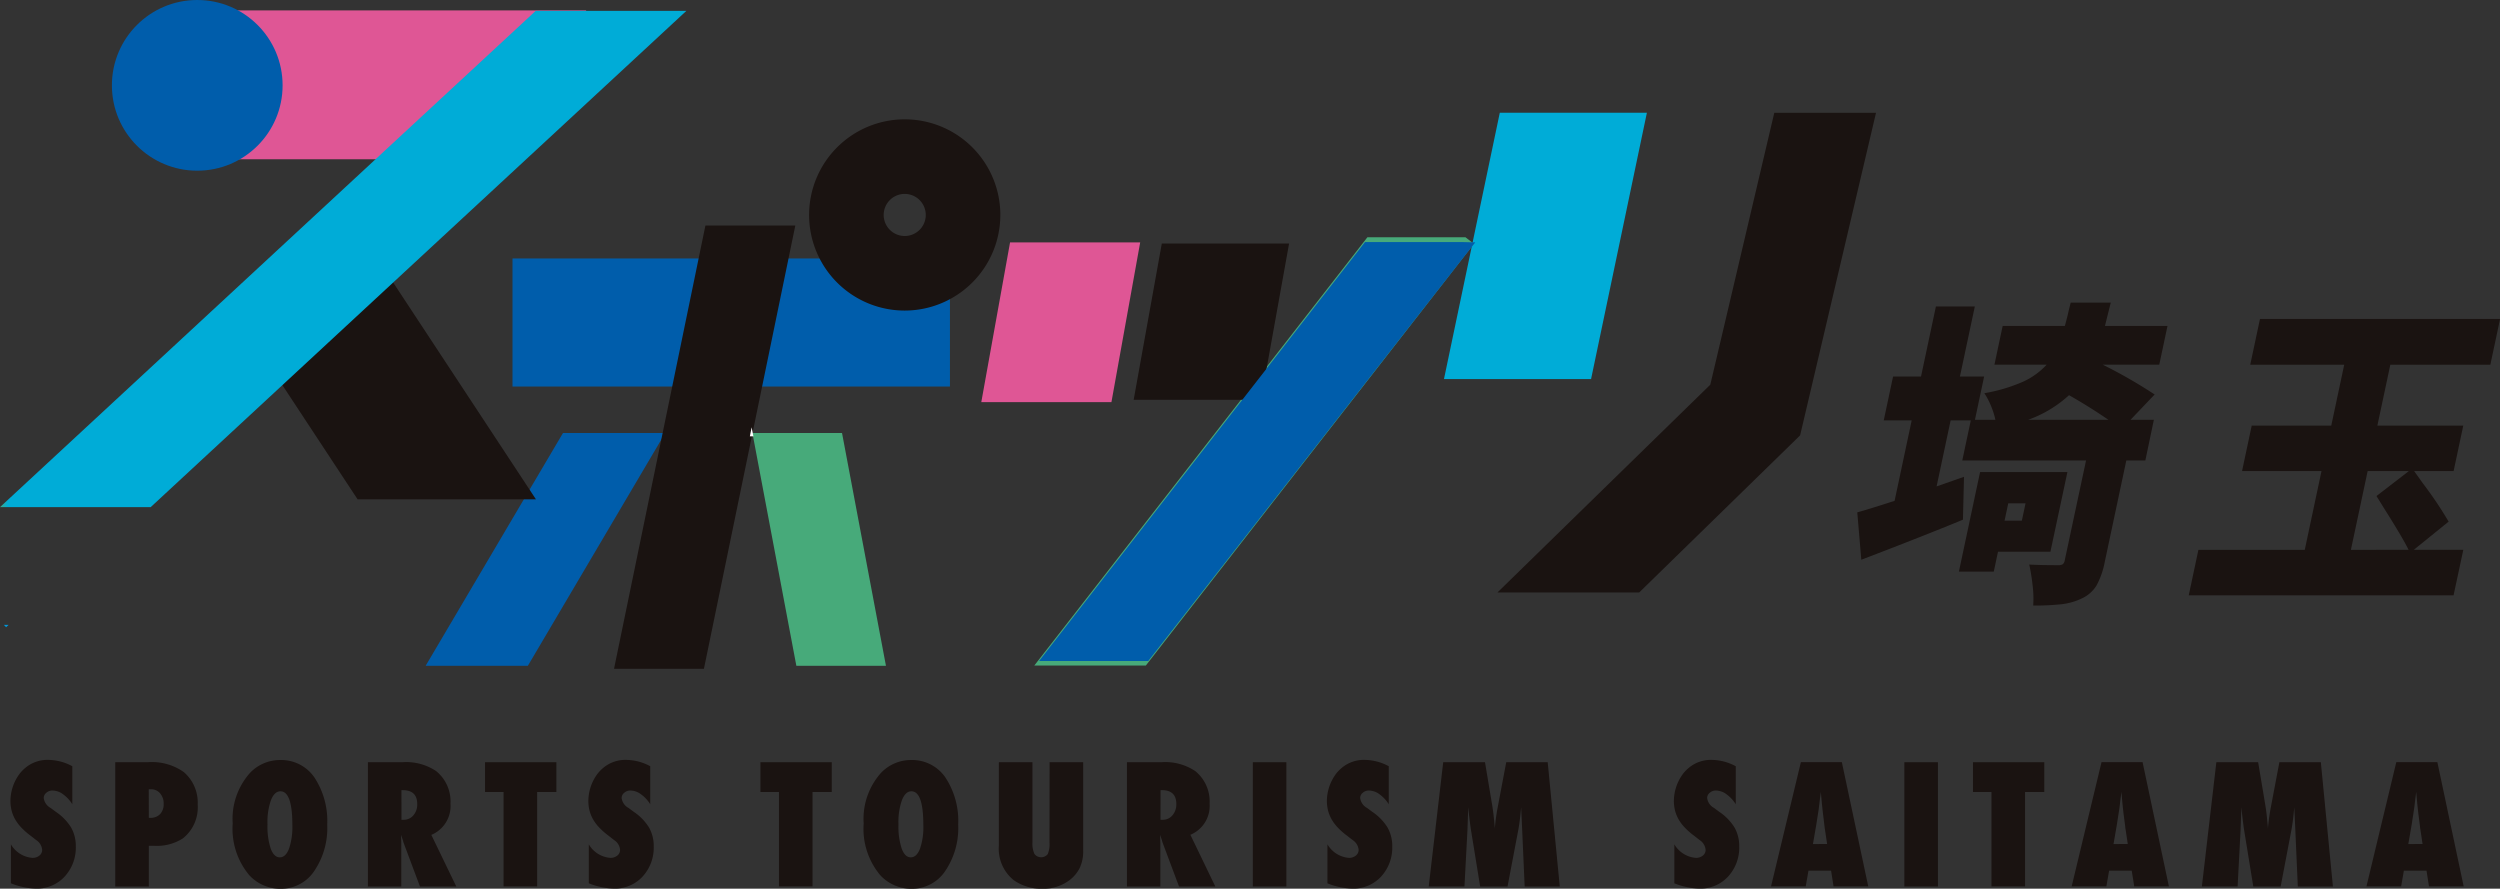 <svg xmlns="http://www.w3.org/2000/svg" xmlns:xlink="http://www.w3.org/1999/xlink" width="140.659" height="50"><rect width="100%" height="100%" fill="#333333" stroke="none"/><defs><clipPath id="d"><path fill="none" d="M0 0h24.612v7.206H0z" data-name="長方形 440"/></clipPath><clipPath id="e"><path fill="none" d="M3.141 0 0 14.984h8.276L11.417 0Z" data-name="パス 443"/></clipPath><clipPath id="f"><path fill="none" d="M14.961 8.38H0V.005h23.613Z" data-name="パス 445"/></clipPath><clipPath id="g"><path fill="none" d="M30.139 0 0 27.921h8.478L38.617 0Z" data-name="パス 448"/></clipPath><clipPath id="i"><path fill="none" d="M0 0h140.659v50H0z" data-name="長方形 444"/></clipPath><clipPath id="j"><path fill="none" d="M1.619 0 0 8.99h7.322L8.94 0Z" data-name="パス 451"/></clipPath><clipPath id="l"><circle cx="4.802" cy="4.802" r="4.802" fill="none" data-name="楕円形 1"/></clipPath><linearGradient id="c" x1="-1.203" x2="-1.181" y1="5.022" y2="5.022" gradientUnits="objectBoundingBox"><stop offset="0" stop-color="#47aa7a"/><stop offset="1" stop-color="#005dab"/></linearGradient><linearGradient id="a" x1="-7.286" x2="-7.24" y1="2.987" y2="2.987" gradientUnits="objectBoundingBox"><stop offset="0" stop-color="#47aa7a"/><stop offset="1" stop-color="#00acd7"/></linearGradient><linearGradient id="b" x1="-.397" x2="-.375" y1="6.029" y2="6.029" gradientUnits="objectBoundingBox"><stop offset="0" stop-color="#e02618"/><stop offset="1" stop-color="#df5695"/></linearGradient><linearGradient xlink:href="#a" id="h" x1="0" x2=".014" y1="1.808" y2="1.808"/><linearGradient xlink:href="#b" id="k" x1="-6.322" x2="-6.263" y1="4.127" y2="4.127"/><linearGradient xlink:href="#c" id="m" x1="-.656" x2="-.6" y1="5.321" y2="5.321"/></defs><g data-name="グループ 703"><g clip-path="url(#d)" data-name="グループ 702" transform="translate(28.835 14.541)"><path fill="url(#c)" d="M0 0h24.612v7.206H0z" data-name="長方形 439"/></g></g><path fill="#005dab" d="m31.676 24.362-7.729 13.1h5.751l7.728-13.1Z" data-name="パス 438"/><path fill="#1a1311" d="M39.689 12.691 34.547 37.63h5.058l5.142-24.939Z" data-name="パス 439"/><path fill="#47aa7a" d="M47.375 24.362h-5.041l2.472 13.1h5.041Z" data-name="パス 440"/><path fill="#fff" d="M42.19 24.549h.2l-.1-.508Z" data-name="パス 441"/><path fill="#1a1311" d="m96.228 21.643-11.975 11.69h7.975l9.052-8.836 4.271-18.152h-5.723Z" data-name="パス 442"/><g data-name="グループ 705"><g clip-path="url(#e)" data-name="グループ 704" transform="translate(81.243 6.344)"><path fill="url(#a)" d="M0 0h11.418v14.984H0z" data-name="長方形 441"/></g></g><path fill="#47aa7a" d="M58.194 37.444h6.276l18.455-23.728-.471-.366h-5.52Z" data-name="パス 444"/><g data-name="グループ 707"><g clip-path="url(#f)" data-name="グループ 706" transform="translate(9.379 .58)"><path fill="url(#b)" d="M0 0h23.613v8.38H0z" data-name="長方形 442"/></g></g><path fill="#1a1311" d="m21.17 14.451-7 4.609 5.949 9.034h10.035Z" data-name="パス 446"/><path fill="#0099db" d="m.221 35.159.121.131.14-.131Z" data-name="パス 447"/><g data-name="グループ 709"><g clip-path="url(#g)" data-name="グループ 708" transform="translate(0 .612)"><path fill="url(#h)" d="M0 0h38.617v27.921H0z" data-name="長方形 443"/></g></g><g data-name="グループ 711"><g fill="#1a1311" clip-path="url(#i)" data-name="グループ 710"><path d="M120.705 25.906h-1.07l-1.207 5.677a4.6 4.6 0 0 1-.466 1.351 1.9 1.9 0 0 1-.838.739 3.6 3.6 0 0 1-1.14.324 14 14 0 0 1-1.588.073 6 6 0 0 0-.034-1.136 11 11 0 0 0-.189-1.171q.608.036 1.63.036a.45.45 0 0 0 .255-.054.34.34 0 0 0 .111-.216l1.2-5.622h-6.964l.479-2.253h-1.135l-.789 3.713 1.542-.541-.06 2.414q-2.135.883-5.718 2.253l-.227-2.666q.6-.162 2.1-.649l.961-4.523h-1.573l.525-2.468h1.573l.839-3.946h2.189l-.839 3.946h1.362l-.517 2.432h1.152a4.6 4.6 0 0 0-.264-.82 4 4 0 0 0-.359-.676 9.3 9.3 0 0 0 2.163-.64 4.1 4.1 0 0 0 1.341-.964h-2.936l.463-2.18h3.5q.148-.541.22-.883l.108-.432h2.255l-.328 1.315h3.519l-.463 2.18h-3.179a28 28 0 0 1 2.919 1.676l-1.356 1.424h1.313Zm-5.341 5.136h-2.949l-.238 1.118h-1.962l1.191-5.6h4.914Zm-1.4-2.721h-.973l-.207.973h.973Zm4.665-4.7q-1.076-.738-2.218-1.387a6.75 6.75 0 0 1-2.306 1.387Z" data-name="パス 449"/><path d="m138.595 30.934-.549 2.562h-14.9l.544-2.559h5.984l.942-4.433h-4.47l.544-2.559h4.476l.728-3.424h-5.287l.548-2.577h13.509l-.548 2.577h-5.628l-.728 3.424h4.833l-.544 2.559h-2.222l.5.7a22 22 0 0 1 1.442 2.144l-1.959 1.586Zm-3.081 0q-.292-.612-1.371-2.325l-.434-.7 1.823-1.405h-2.319l-.943 4.433Z" data-name="パス 450"/></g></g><g data-name="グループ 713"><g clip-path="url(#j)" data-name="グループ 712" transform="translate(55.211 13.637)"><path fill="url(#k)" d="M0 0h8.939v8.99H0z" data-name="長方形 445"/></g></g><g data-name="グループ 715"><g clip-path="url(#i)" data-name="グループ 714"><path fill="#1a1311" d="M63.784 22.496h6.347l-1.149 1.387 1.661.3 1.886-10.481h-7.162Z" data-name="パス 452"/><path fill="#005dab" d="M58.463 37.191h6.14l18.4-23.554-.8-.019h-5.4Z" data-name="パス 453"/></g></g><g data-name="グループ 717"><g clip-path="url(#l)" data-name="グループ 716" transform="translate(6.296)"><path fill="url(#m)" d="M0 0h9.604v9.604H0z" data-name="長方形 447"/></g></g><g data-name="グループ 719"><g fill="#1a1311" clip-path="url(#i)" data-name="グループ 718"><path d="M50.903 17.474a5.38 5.38 0 1 1 5.38-5.38 5.386 5.386 0 0 1-5.38 5.38m0-6.564a1.184 1.184 0 1 0 1.184 1.184 1.186 1.186 0 0 0-1.184-1.184" data-name="パス 454"/><path d="M.613 49.705v-2.2a1.54 1.54 0 0 0 1.205.761.6.6 0 0 0 .4-.129.4.4 0 0 0 .154-.324.73.73 0 0 0-.336-.548l-.308-.24a4 4 0 0 1-.525-.46 2.4 2.4 0 0 1-.353-.471 2 2 0 0 1-.2-.5 2.3 2.3 0 0 1-.063-.543 2.6 2.6 0 0 1 .226-1.024 2.7 2.7 0 0 1 .263-.455 2 2 0 0 1 .344-.365 1.93 1.93 0 0 1 1.29-.453 2.9 2.9 0 0 1 1.359.357v2.138a2 2 0 0 0-.525-.564 1 1 0 0 0-.58-.206.5.5 0 0 0-.358.126.38.38 0 0 0-.145.295.74.74 0 0 0 .385.557l.3.222a2.9 2.9 0 0 1 .856.883 2.1 2.1 0 0 1 .263 1.06 2.4 2.4 0 0 1-.63 1.7 2.1 2.1 0 0 1-1.594.671 4 4 0 0 1-1.427-.295" data-name="パス 455"/><path d="M8.374 49.878H6.485v-6.993h1.83a3.1 3.1 0 0 1 2.029.557 2.26 2.26 0 0 1 .779 1.825 2.23 2.23 0 0 1-.829 1.9 2.7 2.7 0 0 1-1.626.421h-.295Zm0-3.863h.086a.73.73 0 0 0 .548-.211.8.8 0 0 0 .2-.578.86.86 0 0 0-.2-.588.64.64 0 0 0-.507-.231h-.132Z" data-name="パス 456"/><path d="M18.411 46.404a4.3 4.3 0 0 1-.729 2.6 2.23 2.23 0 0 1-1.889 1 2.37 2.37 0 0 1-1.771-.766 4.06 4.06 0 0 1-.929-2.907 3.88 3.88 0 0 1 .969-2.84 2.32 2.32 0 0 1 1.707-.729 2.26 2.26 0 0 1 1.925.987 4.44 4.44 0 0 1 .716 2.659m-1.961.013q0-1.9-.67-1.9-.336 0-.534.5a3.7 3.7 0 0 0-.195 1.359 4 4 0 0 0 .183 1.37q.183.487.51.487t.516-.48a3.8 3.8 0 0 0 .19-1.336" data-name="パス 457"/><path d="M25.672 49.878h-2.043l-.933-2.491q-.013-.065-.048-.167l-.083-.249.013.462v2.446h-1.879v-6.994h1.93a3.04 3.04 0 0 1 1.911.5 2.2 2.2 0 0 1 .806 1.83 1.76 1.76 0 0 1-1.078 1.758Zm-3.084-3.754h.127a.7.7 0 0 0 .543-.249.93.93 0 0 0 .217-.634q0-.784-.82-.784h-.068Z" data-name="パス 458"/><path d="M30.222 49.873h-1.889v-5.312H27.29v-1.676h4.013v1.676h-1.081Z" data-name="パス 459"/><path d="M33.128 49.705v-2.2a1.54 1.54 0 0 0 1.205.761.6.6 0 0 0 .4-.129.4.4 0 0 0 .155-.324.73.73 0 0 0-.336-.548l-.308-.24a4.4 4.4 0 0 1-.525-.46 2.4 2.4 0 0 1-.353-.471 2 2 0 0 1-.2-.5 2.2 2.2 0 0 1-.063-.543 2.6 2.6 0 0 1 .226-1.024 2.7 2.7 0 0 1 .263-.455 2 2 0 0 1 .344-.365 1.93 1.93 0 0 1 1.29-.453 2.9 2.9 0 0 1 1.359.357v2.138a2 2 0 0 0-.526-.564 1 1 0 0 0-.58-.206.5.5 0 0 0-.357.126.37.37 0 0 0-.146.295.74.74 0 0 0 .386.557l.3.222a2.9 2.9 0 0 1 .856.883 2.1 2.1 0 0 1 .263 1.06 2.4 2.4 0 0 1-.63 1.7 2.1 2.1 0 0 1-1.594.671 4 4 0 0 1-1.427-.295" data-name="パス 460"/><path d="M45.716 49.873h-1.889v-5.312h-1.042v-1.676h4.013v1.676h-1.082Z" data-name="パス 461"/><path d="M53.912 46.404a4.3 4.3 0 0 1-.729 2.6 2.23 2.23 0 0 1-1.889 1 2.37 2.37 0 0 1-1.771-.766 4.06 4.06 0 0 1-.929-2.907 3.88 3.88 0 0 1 .969-2.84 2.32 2.32 0 0 1 1.707-.729 2.26 2.26 0 0 1 1.925.987 4.44 4.44 0 0 1 .716 2.659m-1.961.013q0-1.9-.67-1.9-.336 0-.534.5a3.7 3.7 0 0 0-.195 1.359 4 4 0 0 0 .183 1.37q.184.487.51.487t.516-.48a3.7 3.7 0 0 0 .19-1.336" data-name="パス 462"/><path d="M59.054 42.885h1.889v4.946a2.2 2.2 0 0 1-.195 1.005 1.96 1.96 0 0 1-.634.729A2.4 2.4 0 0 1 58.66 50a2.68 2.68 0 0 1-1.626-.48 2.27 2.27 0 0 1-.834-1.957v-4.678h1.889v4.511a1.4 1.4 0 0 0 .111.648.475.475 0 0 0 .749.013 1.45 1.45 0 0 0 .1-.657Z" data-name="パス 463"/><path d="M68.378 49.878h-2.042l-.933-2.491q-.014-.065-.048-.167l-.083-.249.013.462v2.446h-1.879v-6.994h1.934a3.04 3.04 0 0 1 1.911.5 2.2 2.2 0 0 1 .806 1.83 1.76 1.76 0 0 1-1.082 1.753Zm-3.084-3.754h.127a.7.7 0 0 0 .545-.251.93.93 0 0 0 .218-.634q0-.784-.82-.784h-.068Z" data-name="パス 464"/><path d="M70.488 42.885h1.888v6.993h-1.888z" data-name="長方形 448"/><path d="M74.687 49.705v-2.2a1.54 1.54 0 0 0 1.2.761.6.6 0 0 0 .4-.129.4.4 0 0 0 .154-.324.73.73 0 0 0-.336-.548l-.308-.24a4 4 0 0 1-.525-.46 2.4 2.4 0 0 1-.353-.471 2 2 0 0 1-.2-.5 2.3 2.3 0 0 1-.064-.543 2.6 2.6 0 0 1 .489-1.479 2 2 0 0 1 .344-.365 1.93 1.93 0 0 1 1.29-.453 2.9 2.9 0 0 1 1.359.357v2.138a2 2 0 0 0-.526-.564 1 1 0 0 0-.579-.206.5.5 0 0 0-.358.126.37.37 0 0 0-.145.295.74.74 0 0 0 .385.557l.3.222a2.9 2.9 0 0 1 .856.883 2.1 2.1 0 0 1 .263 1.06 2.4 2.4 0 0 1-.63 1.7 2.1 2.1 0 0 1-1.594.671 4 4 0 0 1-1.427-.295" data-name="パス 465"/><path d="M87.758 49.878h-1.975l-.14-3.188-.059-1.273q-.032.367-.072.7t-.1.645l-.593 3.116h-1.54l-.507-3.121q-.046-.272-.122-.933-.009-.1-.041-.408l-.045 1.291-.168 3.17h-2.011l.815-6.993h2.351l.394 2.355q.05.29.089.63t.07.738a11 11 0 0 1 .163-1.192l.48-2.532h2.332Z" data-name="パス 466"/><path d="M94.205 49.705v-2.2a1.54 1.54 0 0 0 1.205.761.6.6 0 0 0 .4-.129.4.4 0 0 0 .154-.324.73.73 0 0 0-.336-.548l-.308-.24a4 4 0 0 1-.525-.46 2.4 2.4 0 0 1-.354-.471 2 2 0 0 1-.2-.5 2.3 2.3 0 0 1-.063-.543 2.6 2.6 0 0 1 .489-1.479 2 2 0 0 1 .344-.365 1.93 1.93 0 0 1 1.29-.453 2.9 2.9 0 0 1 1.359.357v2.138a2 2 0 0 0-.526-.564 1 1 0 0 0-.58-.206.5.5 0 0 0-.357.126.37.37 0 0 0-.146.295.74.74 0 0 0 .385.557l.3.222a2.9 2.9 0 0 1 .856.883 2.1 2.1 0 0 1 .263 1.06 2.4 2.4 0 0 1-.63 1.7 2.1 2.1 0 0 1-1.594.671 4 4 0 0 1-1.427-.295" data-name="パス 467"/><path d="M105.115 49.873h-1.952l-.14-.888h-1.272l-.154.888h-1.952l1.68-6.993h2.304Zm-2.315-2.387-.122-.815a1 1 0 0 1-.018-.123 52 52 0 0 0-.095-.788l-.023-.21-.036-.338-.06-.661q-.008.095-.024.213l-.034.258-.063.521-.132.847-.19 1.1Z" data-name="パス 468"/><path d="M107.146 42.885h1.889v6.993h-1.889z" data-name="長方形 449"/><path d="M113.937 49.873h-1.89v-5.312h-1.04v-1.676h4.012v1.676h-1.082Z" data-name="パス 469"/><path d="M122.03 49.873h-1.951l-.14-.888h-1.273l-.154.888h-1.953l1.68-6.993h2.31Zm-2.314-2.387-.122-.815a1 1 0 0 1-.018-.123q-.009-.1-.1-.788l-.023-.21-.036-.338-.06-.661q-.009.095-.024.213l-.034.258q-.031.28-.046.389l-.018.132-.131.847-.19 1.1Z" data-name="パス 470"/><path d="M131.258 49.878h-1.975l-.14-3.188-.059-1.273q-.032.367-.073.7t-.1.645l-.593 3.116h-1.54l-.507-3.121q-.045-.272-.122-.933l-.04-.408-.046 1.291-.167 3.17h-2.011l.815-6.993h2.351l.394 2.355c.033.193.063.4.088.63s.049.473.07.738a11 11 0 0 1 .164-1.192l.48-2.532h2.332Z" data-name="パス 471"/><path d="M138.616 49.873h-1.952l-.14-.888h-1.273l-.154.888h-1.952l1.68-6.993h2.31Zm-2.314-2.387-.122-.815a1 1 0 0 1-.018-.123q-.009-.1-.1-.788l-.023-.21-.036-.338-.06-.661q-.009.095-.024.213l-.034.258q-.031.28-.046.389l-.018.132-.131.847-.19 1.1Z" data-name="パス 472"/></g></g></svg>